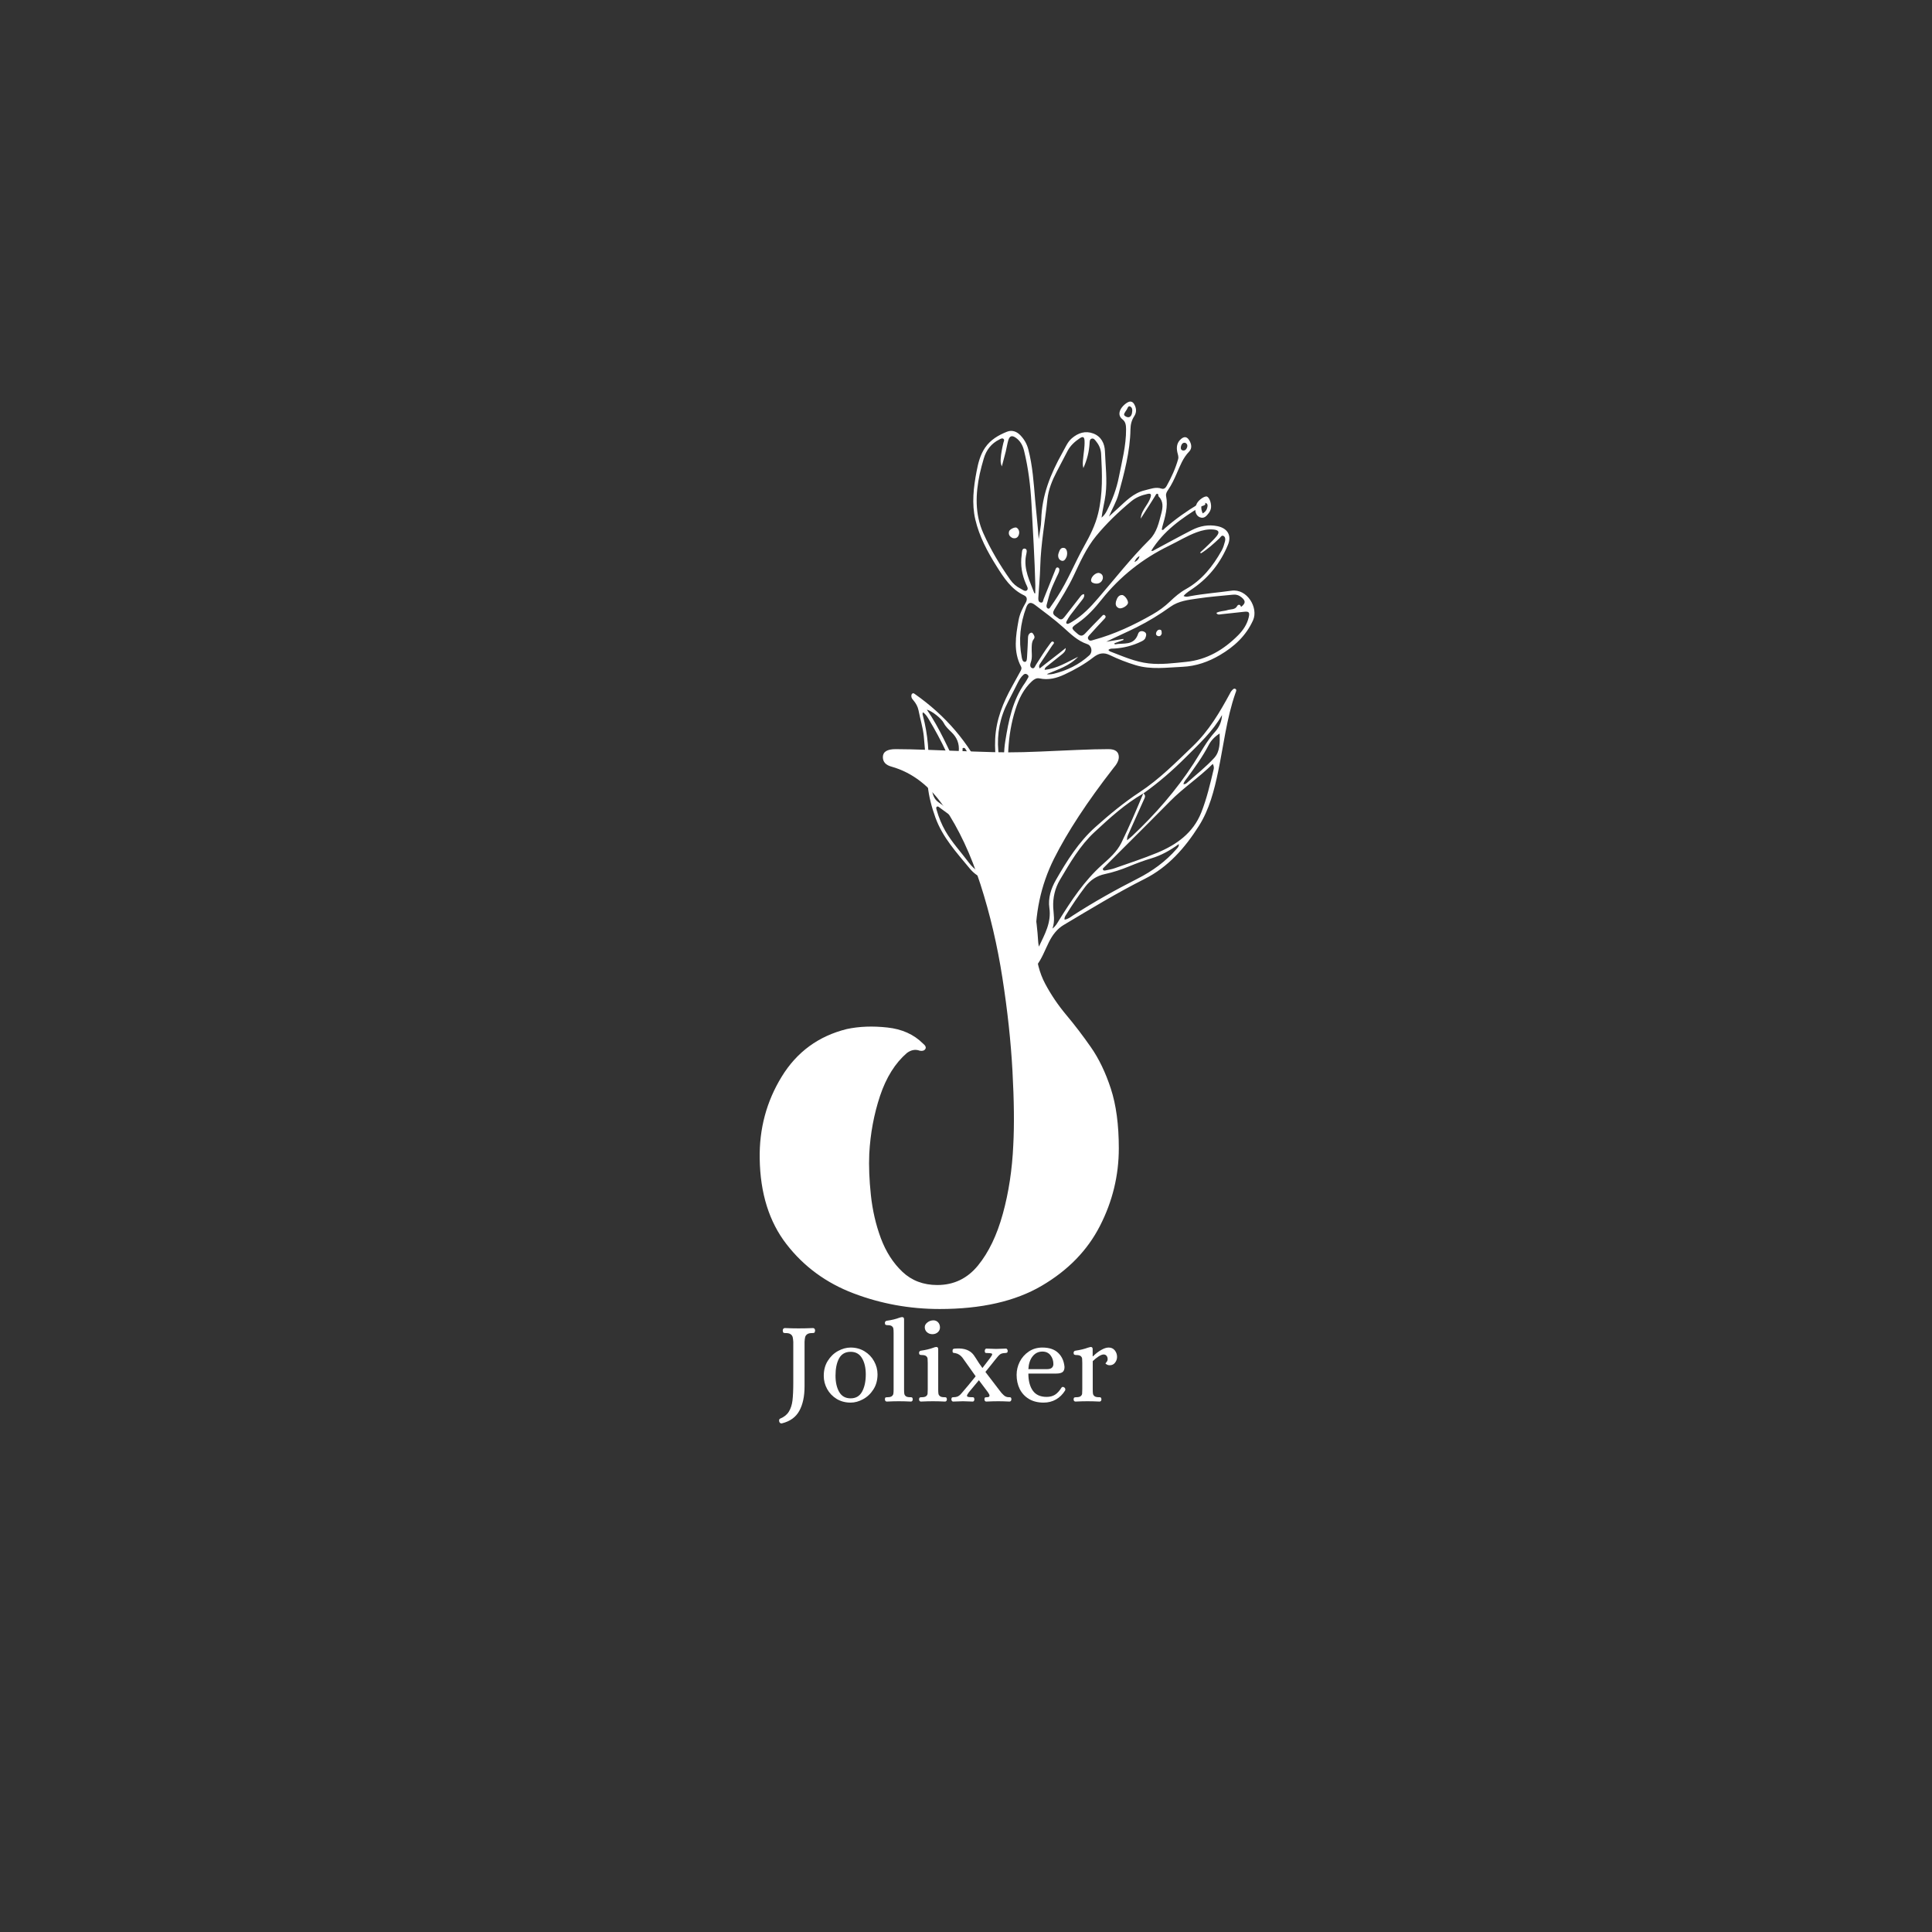<svg version="1.0" preserveAspectRatio="xMidYMid meet" height="500" viewBox="0 0 375 375" zoomAndPan="magnify" width="500" xmlns:xlink="http://www.w3.org/1999/xlink" xmlns="http://www.w3.org/2000/svg"><rect x="0" y="0" width="375" height="375" fill="#333333" stroke="none"/><defs><g></g><clipPath id="52b52532b7"><path clip-rule="nonzero" d="M 232 96 L 236 96 L 236 101 L 232 101 Z M 232 96"></path></clipPath><clipPath id="a9b1fc9684"><path clip-rule="nonzero" d="M 193.715 71.031 L 253.18 86.727 L 225.043 193.324 L 165.578 177.629 Z M 193.715 71.031"></path></clipPath><clipPath id="7f48fcb174"><path clip-rule="nonzero" d="M 193.715 71.031 L 253.18 86.727 L 214.895 231.758 L 155.434 216.062 Z M 193.715 71.031"></path></clipPath><clipPath id="03dc09029c"><path clip-rule="nonzero" d="M 176 77 L 244 77 L 244 194 L 176 194 Z M 176 77"></path></clipPath><clipPath id="c9abb2b922"><path clip-rule="nonzero" d="M 193.715 71.031 L 253.18 86.727 L 225.043 193.324 L 165.578 177.629 Z M 193.715 71.031"></path></clipPath><clipPath id="3e75118468"><path clip-rule="nonzero" d="M 193.715 71.031 L 253.18 86.727 L 214.895 231.758 L 155.434 216.062 Z M 193.715 71.031"></path></clipPath><clipPath id="f5c30508fd"><path clip-rule="nonzero" d="M 216 115 L 219 115 L 219 119 L 216 119 Z M 216 115"></path></clipPath><clipPath id="088ce107a9"><path clip-rule="nonzero" d="M 193.715 71.031 L 253.18 86.727 L 225.043 193.324 L 165.578 177.629 Z M 193.715 71.031"></path></clipPath><clipPath id="36ea50812a"><path clip-rule="nonzero" d="M 193.715 71.031 L 253.18 86.727 L 214.895 231.758 L 155.434 216.062 Z M 193.715 71.031"></path></clipPath><clipPath id="3404996676"><path clip-rule="nonzero" d="M 205 106 L 208 106 L 208 109 L 205 109 Z M 205 106"></path></clipPath><clipPath id="8edae362e0"><path clip-rule="nonzero" d="M 193.715 71.031 L 253.18 86.727 L 225.043 193.324 L 165.578 177.629 Z M 193.715 71.031"></path></clipPath><clipPath id="208a06b6b8"><path clip-rule="nonzero" d="M 193.715 71.031 L 253.18 86.727 L 214.895 231.758 L 155.434 216.062 Z M 193.715 71.031"></path></clipPath><clipPath id="7f0586678e"><path clip-rule="nonzero" d="M 195 102 L 198 102 L 198 105 L 195 105 Z M 195 102"></path></clipPath><clipPath id="24f415053a"><path clip-rule="nonzero" d="M 193.715 71.031 L 253.18 86.727 L 225.043 193.324 L 165.578 177.629 Z M 193.715 71.031"></path></clipPath><clipPath id="b4a911a7e2"><path clip-rule="nonzero" d="M 193.715 71.031 L 253.18 86.727 L 214.895 231.758 L 155.434 216.062 Z M 193.715 71.031"></path></clipPath><clipPath id="ddaabd1111"><path clip-rule="nonzero" d="M 224 122 L 226 122 L 226 124 L 224 124 Z M 224 122"></path></clipPath><clipPath id="0e907a8aeb"><path clip-rule="nonzero" d="M 193.715 71.031 L 253.18 86.727 L 225.043 193.324 L 165.578 177.629 Z M 193.715 71.031"></path></clipPath><clipPath id="5883edad13"><path clip-rule="nonzero" d="M 193.715 71.031 L 253.18 86.727 L 214.895 231.758 L 155.434 216.062 Z M 193.715 71.031"></path></clipPath><clipPath id="5944c70579"><path clip-rule="nonzero" d="M 211 111 L 215 111 L 215 114 L 211 114 Z M 211 111"></path></clipPath><clipPath id="a1b7f37e86"><path clip-rule="nonzero" d="M 193.715 71.031 L 253.18 86.727 L 225.043 193.324 L 165.578 177.629 Z M 193.715 71.031"></path></clipPath><clipPath id="619b4c1f85"><path clip-rule="nonzero" d="M 193.715 71.031 L 253.18 86.727 L 214.895 231.758 L 155.434 216.062 Z M 193.715 71.031"></path></clipPath></defs><g clip-path="url(#52b52532b7)"><g clip-path="url(#a9b1fc9684)"><g clip-path="url(#7f48fcb174)"><path fill-rule="nonzero" fill-opacity="1" d="M 232.09 98.242 C 232.145 98.117 232.211 97.918 232.305 97.73 C 232.676 97.004 233.84 96.215 234.281 96.387 C 234.82 96.598 235.25 98.02 235 98.84 C 234.926 99.094 234.805 99.348 234.641 99.559 C 234.195 100.125 233.742 100.75 232.867 100.391 C 232.16 100.102 231.828 99.203 232.09 98.242 Z M 233.438 99.652 C 233.961 99.371 234.254 98.953 234.359 98.41 C 234.438 98.023 234.387 97.672 233.902 97.617 C 233.473 97.566 233.234 97.816 233.184 98.227 C 233.125 98.703 233.238 99.16 233.438 99.652 Z M 233.438 99.652" fill="#ffffff"></path></g></g></g><g clip-path="url(#03dc09029c)"><g clip-path="url(#c9abb2b922)"><g clip-path="url(#3e75118468)"><path fill-rule="nonzero" fill-opacity="1" d="M 201.648 183.746 C 202.781 181.348 204.098 179.066 203.684 176.234 C 203.402 174.34 204 172.453 204.953 170.797 C 207.09 167.07 209.375 163.426 212.605 160.539 C 215.328 158.105 218.141 155.773 221.207 153.758 C 225.031 151.246 228.23 148 231.52 144.844 C 234.637 141.859 236.758 138.25 238.77 134.535 C 238.84 134.406 238.902 134.262 239 134.152 C 239.215 133.914 239.449 133.539 239.789 133.715 C 240.109 133.883 239.887 134.266 239.797 134.527 C 238.078 139.453 237.508 144.625 236.453 149.695 C 235.68 153.414 234.727 157.117 232.699 160.32 C 230.023 164.543 226.766 168.289 222.152 170.609 C 216.77 173.316 211.625 176.457 206.453 179.539 C 205.168 180.305 204.285 181.492 203.609 182.832 C 202.824 184.406 202.234 186.09 201.133 187.504 C 200.93 187.766 200.867 188.172 200.82 188.523 C 200.625 190.055 200.121 191.492 199.516 192.898 C 199.34 193.312 199.137 193.719 199.012 194.148 C 197.527 199.457 194.395 203.84 191.227 208.223 C 189.047 211.234 186.668 214.082 184.223 216.883 C 183.609 217.586 182.926 218.215 182.172 218.754 C 181.109 219.508 180.152 220.359 179.426 221.445 C 179.031 222.035 178.695 222.148 178.09 221.617 C 176.926 220.598 176.871 220.621 177.938 219.496 C 179.832 217.496 181.719 215.484 183.684 213.555 C 186.68 210.621 189.172 207.312 191.32 203.723 C 194.035 199.188 196.5 194.539 198.281 189.555 C 198.801 188.098 199.031 186.598 199.039 185.062 C 199.051 183.203 199.008 181.348 199.016 179.492 C 199.031 177.637 198.551 176.027 197.098 174.75 C 196.453 174.184 195.965 173.438 195.43 172.75 C 194.965 172.156 194.492 171.797 193.676 171.574 C 191.66 171.031 189.645 170.297 188.242 168.594 C 185.695 165.504 182.953 162.551 181.555 158.664 C 180.832 156.648 180.293 154.633 180.074 152.488 C 179.746 149.297 179.629 146.094 179.309 142.91 C 179.133 141.207 178.609 139.57 178.289 137.895 C 178.145 137.148 177.77 136.492 177.277 135.914 C 177.078 135.684 176.891 135.445 176.891 135.125 C 176.891 134.91 176.922 134.688 177.141 134.586 C 177.336 134.492 177.477 134.648 177.621 134.746 C 183.496 138.879 188.062 144.121 191.098 150.656 C 192.027 152.664 193.223 154.562 193.879 156.691 C 195.031 160.43 195.133 164.242 194.461 168.066 C 194.227 169.41 194.316 170.496 195.312 171.527 C 196.238 172.477 197.012 173.586 197.953 174.578 C 197.586 172.906 197.203 171.262 196.918 169.594 C 196.02 164.371 194.508 159.262 194.035 153.961 C 193.723 150.445 192.992 146.957 193.164 143.406 C 193.344 139.699 194.691 136.352 196.488 133.152 C 197 132.238 197.508 131.32 198.004 130.398 C 198.168 130.086 198.383 129.77 198.184 129.387 C 196.652 126.473 197.152 123.445 197.699 120.418 C 197.918 119.191 198.453 118.09 199.07 117.016 C 199.406 116.43 199.418 115.859 198.781 115.562 C 196.25 114.367 194.84 112.133 193.43 109.898 C 191.652 107.074 190.078 104.121 189.312 100.855 C 188.586 97.742 188.961 94.602 189.555 91.492 C 189.863 89.867 190.258 88.281 191.215 86.879 C 192.266 85.348 193.789 84.469 195.434 83.805 C 196.375 83.418 197.316 83.711 198.055 84.488 C 198.793 85.258 199.309 86.141 199.586 87.188 C 200.434 90.426 200.645 93.742 200.922 97.055 C 201.137 99.582 201.453 102.102 201.609 104.66 C 201.781 103.402 202.078 102.148 202.105 100.891 C 202.211 96.156 203.926 91.957 206.191 87.91 C 206.457 87.438 206.703 86.961 206.961 86.484 C 207.25 85.957 207.586 85.461 208.047 85.066 C 209.273 84.023 210.664 83.562 212.211 84.141 C 213.738 84.715 214.406 86.082 214.465 87.551 C 214.57 90.355 214.941 93.156 214.594 95.98 C 214.418 97.438 214.008 98.848 213.812 100.473 C 214.367 100.008 214.648 99.535 214.891 99.043 C 215.914 97 216.719 94.895 217.164 92.629 C 217.77 89.547 218.586 86.508 218.57 83.324 C 218.562 82.566 218.508 81.891 217.871 81.391 C 217.266 80.914 217.145 80.324 217.426 79.629 C 217.742 78.855 218.828 77.93 219.398 77.941 C 219.734 77.953 219.953 78.137 220.117 78.402 C 220.586 79.188 220.66 80.008 220.156 80.785 C 219.637 81.57 219.438 82.422 219.422 83.332 C 219.352 87.664 218.219 91.797 217.098 95.93 C 216.691 97.434 215.859 98.762 215.246 100.254 C 215.797 99.754 216.352 99.25 216.902 98.746 C 218.492 97.297 219.984 95.691 222.199 95.172 C 223.266 94.922 224.309 94.453 225.453 94.84 C 225.961 95.008 226.266 94.656 226.465 94.289 C 227.383 92.637 228.168 90.926 228.68 89.098 C 228.805 88.637 228.617 88.215 228.52 87.777 C 228.301 86.766 228.449 85.855 229.285 85.168 C 229.875 84.684 230.391 84.766 230.793 85.406 C 231.27 86.152 231.441 87.008 230.805 87.66 C 229.629 88.863 229.07 90.375 228.422 91.848 C 227.93 92.977 227.418 94.086 226.715 95.105 C 226.473 95.457 226.254 95.852 226.34 96.273 C 226.746 98.359 226.156 100.316 225.598 102.277 C 225.551 102.453 225.531 102.625 225.492 102.809 C 225.82 102.977 225.93 102.68 226.086 102.547 C 228.125 100.77 230.32 99.211 232.641 97.824 C 233.039 97.586 233.684 97.176 233.906 97.609 C 234.172 98.129 233.375 98.148 233.027 98.355 C 229.32 100.602 225.82 103.082 223.457 106.898 C 223.754 107.023 223.93 106.832 224.117 106.73 C 226.52 105.449 228.91 104.129 231.336 102.887 C 232.887 102.094 234.555 101.766 236.309 102.129 C 238.238 102.531 239.098 103.898 238.355 105.723 C 236.949 109.145 234.75 111.98 231.695 114.125 C 231.023 114.594 230.297 115.004 229.73 115.672 C 230.215 115.941 230.625 115.785 231.023 115.715 C 233.68 115.223 236.367 115.027 239.035 114.652 C 242.074 114.219 244.297 117.984 243.219 120.387 C 241.855 123.414 239.559 125.52 236.762 127.16 C 234.531 128.469 232.145 129.305 229.543 129.426 C 226.496 129.559 223.422 130.02 220.43 129.109 C 218.715 128.59 217.027 127.934 215.414 127.152 C 214.16 126.547 213.215 126.816 212.211 127.598 C 210.5 128.93 208.613 129.98 206.656 130.898 C 205.105 131.633 203.512 132.051 201.781 131.68 C 201.203 131.551 200.746 131.828 200.324 132.207 C 198.672 133.715 197.746 135.656 197.09 137.73 C 195.461 142.848 195.445 148.027 195.934 153.363 C 196.438 158.82 197.742 164.027 199.211 169.25 C 200.465 173.695 201.238 178.246 201.516 182.867 C 201.531 183.16 201.602 183.449 201.652 183.742 Z M 221.93 154 C 218.387 156.027 215.398 158.766 212.441 161.512 C 209.609 164.137 207.676 167.496 205.723 170.793 C 204.77 172.41 204.34 174.238 204.43 176.145 C 204.492 177.434 204.809 178.719 204.285 180.238 C 204.977 179.695 205.211 179.168 205.508 178.699 C 207.93 174.805 210.43 170.992 213.895 167.883 C 215.309 166.617 216.801 165.34 217.66 163.578 C 219.199 160.434 220.57 157.211 221.918 153.988 C 222.512 154.418 222.164 154.906 221.969 155.348 C 221.023 157.48 220.055 159.605 219.102 161.734 C 218.93 162.117 218.719 162.504 218.762 163.102 C 219.172 162.758 219.477 162.523 219.758 162.262 C 224.266 158.023 228.309 153.395 231.684 148.191 C 233.035 146.117 234.164 143.895 235.852 142.035 C 236.645 141.164 237.141 140.062 237.195 138.785 C 235.383 141.984 232.723 144.422 230.172 146.973 C 227.605 149.539 224.883 151.91 221.922 154.008 Z M 233.094 107.414 L 232.957 107.23 C 233.477 106.746 234.012 106.27 234.516 105.773 C 235.066 105.227 235.641 104.691 236.129 104.094 C 236.777 103.297 236.59 102.887 235.562 102.785 C 234.434 102.668 233.355 102.922 232.305 103.305 C 230.41 103.996 228.699 105.066 226.891 105.941 C 221.777 108.434 217.414 111.875 213.859 116.328 C 212.516 118.02 211.07 119.621 209.285 120.871 C 207.801 121.902 207.832 121.871 209.141 123.012 C 209.738 123.531 210.133 123.48 210.637 122.945 C 211.66 121.852 212.711 120.781 213.758 119.715 C 213.949 119.52 214.172 119.148 214.484 119.465 C 214.766 119.75 214.477 120.004 214.27 120.223 C 213.375 121.191 212.461 122.141 211.59 123.133 C 211.355 123.398 210.957 123.707 211.281 124.141 C 211.559 124.508 211.941 124.293 212.277 124.203 C 216.324 123.102 220.082 121.332 223.707 119.258 C 224.938 118.555 226.07 117.727 227.094 116.746 C 228.023 115.859 229 115.004 230.133 114.375 C 233.289 112.621 235.41 109.91 237.137 106.836 C 237.438 106.297 237.613 105.672 237.773 105.07 C 237.871 104.695 237.852 104.211 237.469 104.016 C 237.109 103.832 236.914 104.277 236.688 104.488 C 235.555 105.551 234.414 106.598 233.09 107.41 Z M 210.281 90.863 C 210.102 90.148 210.18 89.648 210.219 89.152 C 210.316 87.961 210.562 86.781 210.512 85.578 C 210.477 84.809 210.215 84.645 209.582 85.066 C 208.629 85.703 207.781 86.465 207.23 87.492 C 206.516 88.836 205.812 90.195 205.109 91.551 C 204.234 93.234 203.504 95 203.305 96.883 C 202.852 101.227 202.031 105.531 201.914 109.91 C 201.859 111.941 201.664 113.973 201.539 116.004 C 201.516 116.406 201.535 116.852 202.012 116.953 C 202.492 117.051 202.457 116.547 202.562 116.285 C 203.305 114.457 204.02 112.617 204.77 110.789 C 204.883 110.523 204.977 110.008 205.375 110.168 C 205.742 110.32 205.621 110.797 205.496 111.141 C 205.395 111.418 205.238 111.68 205.113 111.953 C 204.715 112.855 204.27 113.746 203.938 114.672 C 203.621 115.543 203.418 116.449 203.168 117.344 C 203.098 117.613 203.09 117.926 203.34 118.082 C 203.676 118.285 203.812 117.918 203.949 117.73 C 204.406 117.102 204.828 116.449 205.25 115.797 C 207.262 112.695 208.613 109.25 210.41 106.039 C 211.555 103.996 212.602 101.93 213.156 99.629 C 214.078 95.816 213.934 91.969 213.727 88.105 C 213.68 87.211 213.355 86.41 212.793 85.723 C 212.559 85.434 212.316 85 211.875 85.145 C 211.488 85.27 211.504 85.727 211.484 86.078 C 211.383 87.68 211.02 89.203 210.277 90.863 Z M 194.465 90.559 C 194.199 89.93 194.207 89.516 194.234 89.098 C 194.297 88.02 194.516 86.961 194.766 85.91 C 194.832 85.672 195.027 85.371 194.746 85.168 C 194.496 84.988 194.227 85.18 193.988 85.297 C 192.418 86.07 191.434 87.336 190.949 89 C 190.668 89.98 190.387 90.957 190.172 91.957 C 189.344 95.863 189.191 99.754 190.867 103.504 C 192.289 106.684 194.07 109.668 196.078 112.512 C 196.602 113.262 197.277 113.852 198.094 114.258 C 198.48 114.449 198.961 114.891 199.316 114.59 C 199.688 114.27 199.309 113.75 199.141 113.352 C 198.359 111.551 198.027 109.68 198.305 107.738 C 198.371 107.266 198.289 106.375 198.934 106.488 C 199.523 106.594 199.215 107.41 199.133 107.906 C 198.672 110.543 199.891 112.797 200.758 115.129 C 200.766 115.145 200.812 115.141 200.945 115.176 C 200.949 114.66 200.965 114.164 200.957 113.672 C 200.828 108.375 200.488 103.082 200.207 97.785 C 200.02 94.309 199.602 90.871 198.77 87.484 C 198.516 86.453 198.047 85.582 197.168 84.969 C 196.426 84.449 195.957 84.594 195.703 85.48 C 195.496 86.203 195.387 86.941 195.211 87.672 C 194.992 88.559 194.746 89.438 194.449 90.555 Z M 236.102 118.961 C 236.785 118.578 237.559 118.645 238.246 118.422 C 238.914 118.203 239.754 118.41 240.172 117.566 C 240.258 117.398 240.641 117.25 240.82 117.629 C 240.875 117.742 240.844 117.852 241.012 117.707 C 241.785 117.051 241.777 116.609 240.984 115.941 C 240.496 115.535 239.938 115.359 239.316 115.426 C 237.055 115.652 234.781 115.824 232.531 116.16 C 230.684 116.434 228.785 116.621 227.172 117.777 C 225.102 119.258 222.934 120.594 220.652 121.738 C 218.703 122.715 216.703 123.566 214.73 124.562 C 215.832 124.379 216.93 124.195 218.031 124.012 L 218.07 124.215 C 217.477 124.434 216.883 124.648 216.289 124.863 L 216.383 125.078 C 218.035 124.73 220.121 125.449 220.918 122.996 C 221.082 122.492 221.645 122.371 222.141 122.652 C 222.617 122.922 222.484 123.359 222.34 123.77 C 222.199 124.176 221.852 124.352 221.496 124.527 C 219.859 125.328 218.129 125.758 216.312 125.883 C 215.93 125.91 215.5 125.82 215.129 126.164 C 215.27 126.281 215.344 126.391 215.445 126.434 C 217.902 127.375 220.312 128.465 222.969 128.766 C 225.402 129.039 227.809 128.707 230.223 128.469 C 234.273 128.059 237.523 126.109 240.32 123.305 C 241.297 122.324 242.07 121.172 242.387 119.777 C 242.602 118.848 242.402 118.641 241.473 118.746 C 239.984 118.918 238.496 119.078 237.004 119.23 C 236.703 119.266 236.355 119.406 236.094 118.965 Z M 221.414 100.691 C 221.449 99.73 221.941 98.984 222.422 98.238 C 222.781 97.688 223.137 97.133 223.332 96.492 C 223.516 95.883 223.316 95.746 222.73 95.871 C 221.566 96.117 220.488 96.543 219.57 97.305 C 217.094 99.352 214.785 101.574 212.746 104.055 C 210.848 106.371 209.648 109.102 208.383 111.777 C 207.305 114.062 205.949 116.184 204.637 118.324 C 204.035 119.305 204.84 119.527 205.371 119.965 C 205.922 120.426 206.266 120.207 206.629 119.738 C 207.594 118.48 208.57 117.23 209.551 115.98 C 209.777 115.699 209.965 115.34 210.418 115.328 C 210.527 115.824 210.285 116.133 210.047 116.441 C 209.277 117.438 208.492 118.418 207.734 119.422 C 207.465 119.781 207.246 120.176 207.035 120.566 C 206.969 120.684 206.926 120.898 206.984 120.984 C 207.098 121.148 207.32 121.09 207.48 121.02 C 207.695 120.922 207.898 120.793 208.105 120.672 C 210.098 119.492 211.664 117.84 213.148 116.109 C 216.434 112.297 219.527 108.32 223.105 104.77 C 224.562 103.328 224.934 101.441 225.422 99.602 C 225.715 98.48 225.844 97.312 224.887 96.348 C 224.77 96.234 224.93 95.887 224.645 95.844 C 224.395 95.809 224.328 96.074 224.219 96.242 C 223.977 96.617 223.754 97.008 223.508 97.387 C 222.812 98.488 222.109 99.586 221.406 100.68 Z M 235.402 148.27 C 232.75 150.902 229.668 152.918 227.113 155.52 C 224.133 158.551 221.113 161.543 218.105 164.547 C 216.859 165.793 215.605 167.043 214.359 168.293 C 214.223 168.434 213.977 168.57 214.09 168.805 C 214.199 169.035 214.461 168.973 214.656 168.93 C 215.215 168.812 215.777 168.727 216.316 168.535 C 219.082 167.559 221.879 166.652 224.586 165.535 C 228.359 163.973 231.582 161.688 233.164 157.711 C 234.234 155.008 234.895 152.172 235.566 149.34 C 235.633 149.055 235.648 148.75 235.402 148.273 Z M 199.562 131.535 C 199.711 131.312 199.633 131.09 199.367 130.906 C 199.102 130.723 198.863 130.773 198.637 130.977 C 198.16 131.41 197.844 131.949 197.555 132.512 C 196.926 133.734 196.32 134.973 195.68 136.195 C 194.102 139.195 193.477 142.414 193.773 145.758 C 194.375 152.559 195.039 159.355 196.727 166.004 C 197.375 168.559 197.523 171.242 198.508 173.695 C 199.195 175.43 199.551 177.168 199.621 179.016 C 199.688 180.785 199.656 182.547 199.664 184.312 C 199.68 186.801 199.293 189.188 198.281 191.488 C 196.191 196.238 193.816 200.82 191.07 205.234 C 188.922 208.691 186.504 211.902 183.656 214.793 C 182.098 216.371 180.469 217.875 179.008 219.543 C 178.781 219.801 178.402 220.129 178.75 220.453 C 179.105 220.781 179.395 220.367 179.648 220.133 C 181.887 218.066 184.16 216.051 186.086 213.645 C 190.582 208.035 195.164 202.504 197.812 195.684 C 199.082 192.402 200.289 189.113 200.625 185.594 C 201.102 180.66 200.23 175.859 199.039 171.109 C 197.684 165.684 195.867 160.375 195.473 154.723 C 195.223 151.113 194.527 147.543 195.117 143.902 C 195.762 139.887 196.527 135.934 198.965 132.527 C 199.172 132.234 199.336 131.91 199.551 131.539 Z M 203.191 130.844 C 203.305 130.867 203.414 130.91 203.52 130.902 C 203.848 130.875 204.188 130.867 204.5 130.789 C 207.102 130.148 209.457 129.008 211.445 127.188 C 212.117 126.574 211.926 125.316 211.043 125.027 C 209.148 124.398 207.781 123.023 206.367 121.758 C 204.629 120.191 202.742 118.828 200.895 117.414 C 200.047 116.77 199.559 116.918 199.188 117.91 C 198.027 121.035 197.684 124.25 198.309 127.539 C 198.383 127.926 198.488 128.52 198.965 128.465 C 199.336 128.426 199.32 127.832 199.352 127.461 C 199.441 126.211 199.484 124.949 199.539 123.695 C 199.559 123.309 199.691 122.992 200.062 122.828 C 200.262 122.738 200.414 122.855 200.52 123.016 C 200.742 123.348 200.949 123.68 200.633 124.078 C 200.277 124.531 200.277 125.066 200.25 125.613 C 200.195 126.59 200.438 127.59 200.082 128.551 C 199.926 128.973 199.883 129.488 200.305 129.672 C 200.762 129.875 200.906 129.309 201.098 129.008 C 201.977 127.648 202.809 126.262 203.793 124.977 C 203.965 124.754 204.164 124.359 204.477 124.59 C 204.742 124.793 204.398 125.059 204.254 125.266 C 203.492 126.414 202.723 127.555 201.965 128.703 C 201.781 128.988 201.543 129.277 201.809 129.742 C 203.5 128.379 205.215 127.129 206.859 125.777 C 206.859 126.402 206.469 126.727 206.078 127.043 C 205.172 127.781 204.25 128.496 203.34 129.227 C 203.102 129.418 202.793 129.574 202.762 130.012 C 205.207 129.777 207.176 128.484 209.266 127.48 C 207.586 129.254 205.34 129.941 203.18 130.848 Z M 193.648 168.957 C 193.93 167.941 193.887 167.039 193.98 166.152 C 194.273 163.34 194.383 160.5 193.527 157.773 C 192.125 153.316 189.906 149.234 187.359 145.336 C 187.285 145.219 187.184 145.094 186.844 145.203 C 186.738 148.426 186.441 151.695 187.543 154.902 C 188.598 157.973 189.023 161.27 190.918 164.172 C 191.277 163.168 190.965 162.367 190.797 161.555 C 190.738 161.266 190.621 160.723 190.738 160.715 C 191.559 160.688 191.195 160.062 191.227 159.746 C 191.34 158.645 191.336 157.531 191.406 156.43 C 191.434 156.039 191.371 155.402 191.879 155.434 C 192.289 155.457 192.16 156.07 192.156 156.453 C 192.086 159.113 192.098 161.789 191.91 164.441 C 191.789 166.215 192.516 167.543 193.648 168.949 Z M 179.148 138.246 C 178.996 138.555 179.098 138.754 179.148 138.953 C 179.621 140.75 179.938 142.574 180.102 144.43 C 180.363 147.414 180.363 150.414 180.891 153.375 C 181.051 154.285 181.332 155.117 182.125 155.688 C 183.922 156.98 185.723 158.27 187.527 159.555 C 187.758 159.719 188.062 160.012 188.324 159.82 C 188.59 159.621 188.371 159.266 188.289 158.988 C 187.672 156.898 186.922 154.844 186.297 152.777 C 184.871 148.082 182.762 143.762 180.258 139.586 C 179.973 139.109 179.676 138.617 179.152 138.254 Z M 206.641 178.5 C 207.332 178.406 207.785 178 208.277 177.68 C 212.305 175.082 216.484 172.738 220.754 170.57 C 223.695 169.074 226.254 167.215 228.406 164.746 C 228.598 164.523 228.859 164.316 228.805 163.836 C 227.109 165.074 225.391 166.031 223.484 166.602 C 222.016 167.035 220.594 167.574 219.18 168.156 C 217.656 168.781 216.094 169.309 214.477 169.652 C 212.883 169.988 211.637 170.812 210.641 172.121 C 209.32 173.863 208.094 175.668 206.945 177.531 C 206.777 177.805 206.562 178.07 206.637 178.512 Z M 192.297 170.258 C 192.523 170.293 192.863 170.512 193.082 170.234 C 193.309 169.949 193.004 169.676 192.867 169.43 C 191.699 167.371 190.543 165.309 189.594 163.141 C 189.16 162.164 188.703 161.332 187.758 160.625 C 186.004 159.328 184.191 158.105 182.445 156.801 C 182.258 156.664 182.039 156.422 181.816 156.609 C 181.625 156.777 181.762 157.066 181.824 157.289 C 182.223 158.676 182.762 160.004 183.473 161.258 C 184.762 163.508 186.531 165.391 188.066 167.453 C 189.137 168.883 190.578 169.727 192.301 170.254 Z M 185.957 149.195 C 185.996 148.074 185.984 146.945 186.094 145.832 C 186.238 144.344 185.75 143.148 184.688 142.125 C 184.133 141.586 183.555 141.055 183.191 140.348 C 182.758 139.477 180.977 138.051 179.898 137.734 C 182.391 141.352 184.062 145.309 185.949 149.195 Z M 229.703 152.195 C 230.074 152.258 230.277 152.051 230.469 151.879 C 232.227 150.305 234.102 148.836 235.688 147.102 C 236.812 145.867 236.785 144.137 236.73 142.371 C 235.73 143.016 235.062 143.734 234.602 144.617 C 233.438 146.859 231.961 148.887 230.484 150.918 C 230.199 151.316 229.82 151.672 229.703 152.195 Z M 219.711 80.207 C 219.82 79.684 219.836 79.078 219.316 78.879 C 218.922 78.727 218.844 79.375 218.605 79.641 C 218.488 79.773 218.422 79.949 218.324 80.094 C 218.066 80.461 218.195 80.691 218.562 80.871 C 219.133 81.148 219.539 80.922 219.719 80.211 Z M 230.047 85.945 C 229.609 85.883 229.387 86.145 229.266 86.504 C 229.145 86.859 229.129 87.297 229.535 87.418 C 229.941 87.543 230.273 87.246 230.41 86.844 C 230.539 86.465 230.445 86.141 230.047 85.945 Z M 220.195 109.09 C 220.738 108.863 221.059 108.473 221.191 107.938 C 220.672 108.172 220.387 108.598 220.195 109.09 Z M 220.195 109.09" fill="#ffffff"></path></g></g></g><g clip-path="url(#f5c30508fd)"><g clip-path="url(#088ce107a9)"><g clip-path="url(#36ea50812a)"><path fill-rule="nonzero" fill-opacity="1" d="M 217.879 115.492 C 218.453 115.676 219.062 116.668 218.93 117.105 C 218.766 117.652 217.672 118.25 217.164 118.039 C 216.492 117.75 216.48 117.176 216.66 116.598 C 216.855 115.984 217.172 115.438 217.883 115.496 Z M 217.879 115.492" fill="#ffffff"></path></g></g></g><g clip-path="url(#3404996676)"><g clip-path="url(#8edae362e0)"><g clip-path="url(#208a06b6b8)"><path fill-rule="nonzero" fill-opacity="1" d="M 207.027 108.059 C 206.848 108.461 206.566 109.043 205.988 108.816 C 205.418 108.598 205.27 107.914 205.48 107.344 C 205.648 106.883 205.824 106.23 206.531 106.348 C 207.055 106.426 207.285 107.254 207.027 108.059 Z M 207.027 108.059" fill="#ffffff"></path></g></g></g><g clip-path="url(#7f0586678e)"><g clip-path="url(#24f415053a)"><g clip-path="url(#b4a911a7e2)"><path fill-rule="nonzero" fill-opacity="1" d="M 196.52 104.418 C 195.996 104.164 195.688 103.773 195.859 103.141 C 195.965 102.738 197.035 102.207 197.359 102.441 C 197.809 102.762 197.926 103.301 197.75 103.812 C 197.562 104.359 197.137 104.602 196.52 104.422 Z M 196.52 104.418" fill="#ffffff"></path></g></g></g><g clip-path="url(#ddaabd1111)"><g clip-path="url(#0e907a8aeb)"><g clip-path="url(#5883edad13)"><path fill-rule="nonzero" fill-opacity="1" d="M 225.488 122.984 C 225.363 123.375 225.121 123.559 224.75 123.453 C 224.453 123.375 224.324 123.129 224.398 122.84 C 224.496 122.469 224.777 122.176 225.148 122.223 C 225.57 122.277 225.441 122.707 225.492 122.984 Z M 225.488 122.984" fill="#ffffff"></path></g></g></g><g clip-path="url(#5944c70579)"><g clip-path="url(#a1b7f37e86)"><g clip-path="url(#619b4c1f85)"><path fill-rule="nonzero" fill-opacity="1" d="M 214.039 112.367 C 213.82 113.117 213.129 113.43 212.363 113.215 C 211.922 113.094 211.684 112.883 211.812 112.391 C 211.992 111.715 212.867 111.051 213.41 111.23 C 213.996 111.422 214.137 111.875 214.043 112.375 Z M 214.039 112.367" fill="#ffffff"></path></g></g></g><g fill-opacity="1" fill="#ffffff"><g transform="translate(147.458, 254.078)"><g><path d="M 25.609 -105.266 C 24.473 -105.566 23.906 -106.188 23.906 -107.125 C 23.906 -108.156 24.734 -108.672 26.391 -108.672 C 28.047 -108.672 30.297 -108.617 33.141 -108.516 C 35.992 -108.41 38.816 -108.305 41.609 -108.203 C 44.398 -108.098 46.625 -108.047 48.281 -108.047 C 50.039 -108.047 52.109 -108.098 54.484 -108.203 C 56.867 -108.305 59.25 -108.41 61.625 -108.516 C 64.008 -108.617 66.031 -108.672 67.688 -108.672 C 69.031 -108.672 69.703 -108.156 69.703 -107.125 C 69.703 -106.5 69.344 -105.773 68.625 -104.953 C 63.551 -98.43 59.719 -92.582 57.125 -87.406 C 54.539 -82.227 53.352 -76.586 53.562 -70.484 C 53.664 -67.691 54.285 -65.234 55.422 -63.109 C 56.555 -60.984 57.926 -58.961 59.531 -57.047 C 61.133 -55.141 62.711 -53.07 64.266 -50.844 C 65.828 -48.613 67.125 -45.922 68.156 -42.766 C 69.188 -39.609 69.703 -35.754 69.703 -31.203 C 69.703 -25.922 68.484 -20.898 66.047 -16.141 C 63.617 -11.379 59.844 -7.5 54.719 -4.5 C 49.602 -1.5 43.008 0 34.938 0 C 29.133 0 23.566 -1.008 18.234 -3.031 C 12.91 -5.051 8.566 -8.234 5.203 -12.578 C 1.836 -16.922 0.102 -22.457 0 -29.188 C -0.102 -34.977 1.316 -40.281 4.266 -45.094 C 7.211 -49.906 11.43 -52.988 16.922 -54.344 C 19.305 -54.852 21.922 -54.953 24.766 -54.641 C 27.609 -54.336 29.91 -53.305 31.672 -51.547 C 32.191 -51.129 32.348 -50.766 32.141 -50.453 C 31.93 -50.141 31.566 -50.035 31.047 -50.141 C 30.223 -50.453 29.395 -50.301 28.562 -49.688 C 26.289 -47.719 24.555 -44.945 23.359 -41.375 C 22.172 -37.801 21.473 -34.051 21.266 -30.125 C 21.16 -27.738 21.266 -25.07 21.578 -22.125 C 21.891 -19.176 22.535 -16.379 23.516 -13.734 C 24.504 -11.098 25.898 -8.926 27.703 -7.219 C 29.516 -5.508 31.77 -4.656 34.469 -4.656 C 37.676 -4.656 40.312 -5.922 42.375 -8.453 C 44.445 -10.992 46.051 -14.332 47.188 -18.469 C 48.332 -22.613 49.008 -27.066 49.219 -31.828 C 49.426 -35.66 49.375 -40.445 49.062 -46.188 C 48.75 -51.926 48.098 -57.953 47.109 -64.266 C 46.129 -70.586 44.707 -76.645 42.844 -82.438 C 40.977 -88.227 38.648 -93.191 35.859 -97.328 C 33.066 -101.473 29.648 -104.117 25.609 -105.266 Z M 25.609 -105.266"></path></g></g></g><g fill-opacity="1" fill="#ffffff"><g transform="translate(150.882, 271.98)"><g><path d="M 0.781 4.297 C 0.57 4.297 0.43 4.172 0.359 3.922 C 0.348 3.879 0.344 3.812 0.344 3.719 C 0.344 3.539 0.422 3.422 0.578 3.359 C 1.328 3.047 1.879 2.598 2.234 2.016 C 2.598 1.43 2.832 0.711 2.938 -0.141 C 3.039 -1.004 3.094 -2.164 3.094 -3.625 L 3.094 -11.516 C 3.07 -11.891 3.035 -12.191 2.984 -12.422 C 2.93 -12.648 2.801 -12.844 2.594 -13 C 2.383 -13.156 2.066 -13.234 1.641 -13.234 L 1.5 -13.234 C 1.352 -13.234 1.242 -13.258 1.172 -13.312 C 1.109 -13.375 1.066 -13.508 1.047 -13.719 C 1.047 -13.852 1.082 -13.969 1.156 -14.062 C 1.238 -14.156 1.336 -14.203 1.453 -14.203 C 2.41 -14.16 3.301 -14.141 4.125 -14.141 C 5.031 -14.141 5.961 -14.16 6.922 -14.203 C 7.055 -14.203 7.156 -14.156 7.219 -14.062 C 7.289 -13.969 7.328 -13.852 7.328 -13.719 C 7.305 -13.488 7.254 -13.348 7.172 -13.297 C 7.098 -13.254 6.957 -13.234 6.75 -13.234 C 6.312 -13.234 5.988 -13.156 5.781 -13 C 5.57 -12.844 5.441 -12.648 5.391 -12.422 C 5.336 -12.191 5.301 -11.891 5.281 -11.516 L 5.281 -2.875 C 5.281 -0.945 4.941 0.629 4.266 1.859 C 3.586 3.098 2.457 3.91 0.875 4.297 Z M 0.781 4.297"></path></g></g></g><g fill-opacity="1" fill="#ffffff"><g transform="translate(158.969, 271.98)"><g><path d="M 6.141 0.266 C 5.117 0.266 4.211 0.023 3.422 -0.453 C 2.629 -0.941 2.016 -1.582 1.578 -2.375 C 1.141 -3.176 0.922 -4.023 0.922 -4.922 C 0.922 -6.047 1.18 -7.02 1.703 -7.844 C 2.223 -8.676 2.883 -9.312 3.688 -9.75 C 4.5 -10.195 5.316 -10.422 6.141 -10.422 C 7.148 -10.422 8.051 -10.176 8.844 -9.688 C 9.633 -9.207 10.25 -8.566 10.688 -7.766 C 11.133 -6.961 11.359 -6.113 11.359 -5.219 C 11.359 -4.102 11.094 -3.129 10.562 -2.297 C 10.031 -1.461 9.359 -0.828 8.547 -0.391 C 7.742 0.047 6.941 0.266 6.141 0.266 Z M 6.141 -0.562 C 7.148 -0.562 7.891 -0.992 8.359 -1.859 C 8.836 -2.723 9.078 -3.844 9.078 -5.219 C 9.078 -6.5 8.832 -7.547 8.344 -8.359 C 7.863 -9.18 7.129 -9.594 6.141 -9.594 C 5.109 -9.594 4.359 -9.164 3.891 -8.312 C 3.43 -7.457 3.203 -6.344 3.203 -4.969 C 3.203 -3.688 3.441 -2.629 3.922 -1.797 C 4.398 -0.973 5.141 -0.562 6.141 -0.562 Z M 6.141 -0.562"></path></g></g></g><g fill-opacity="1" fill="#ffffff"><g transform="translate(171.245, 271.98)"><g><path d="M 0.875 0.062 C 0.77 0.062 0.68 0.02 0.609 -0.062 C 0.547 -0.156 0.516 -0.258 0.516 -0.375 C 0.523 -0.57 0.562 -0.688 0.625 -0.719 C 0.695 -0.758 0.832 -0.781 1.031 -0.781 C 1.414 -0.781 1.691 -0.848 1.859 -0.984 C 2.023 -1.117 2.125 -1.273 2.156 -1.453 C 2.188 -1.629 2.203 -1.914 2.203 -2.312 L 2.203 -13.234 C 2.203 -13.629 2.188 -13.914 2.156 -14.094 C 2.133 -14.27 2.039 -14.426 1.875 -14.562 C 1.719 -14.695 1.441 -14.766 1.047 -14.766 C 0.867 -14.766 0.734 -14.789 0.641 -14.844 C 0.555 -14.895 0.516 -15.02 0.516 -15.219 C 0.516 -15.301 0.539 -15.383 0.594 -15.469 C 0.656 -15.551 0.75 -15.602 0.875 -15.625 C 1.812 -15.75 2.617 -15.941 3.297 -16.203 C 3.504 -16.273 3.676 -16.316 3.812 -16.328 L 3.875 -16.328 C 4.113 -16.328 4.234 -16.188 4.234 -15.906 L 4.234 -2.312 C 4.234 -1.914 4.25 -1.629 4.281 -1.453 C 4.312 -1.273 4.406 -1.117 4.562 -0.984 C 4.727 -0.848 5.008 -0.781 5.406 -0.781 L 5.531 -0.781 C 5.656 -0.781 5.742 -0.758 5.797 -0.719 C 5.859 -0.676 5.898 -0.562 5.922 -0.375 C 5.922 -0.258 5.891 -0.156 5.828 -0.062 C 5.766 0.02 5.676 0.062 5.562 0.062 C 4.688 0.02 3.898 0 3.203 0 C 2.535 0 1.758 0.02 0.875 0.062 Z M 0.875 0.062"></path></g></g></g><g fill-opacity="1" fill="#ffffff"><g transform="translate(177.652, 271.98)"><g><path d="M 1.094 0.062 C 0.988 0.062 0.898 0.02 0.828 -0.062 C 0.766 -0.156 0.734 -0.258 0.734 -0.375 C 0.754 -0.57 0.801 -0.688 0.875 -0.719 C 0.945 -0.758 1.082 -0.781 1.281 -0.781 C 1.664 -0.781 1.941 -0.848 2.109 -0.984 C 2.273 -1.117 2.367 -1.273 2.391 -1.453 C 2.41 -1.629 2.422 -1.914 2.422 -2.312 L 2.422 -7.438 C 2.422 -7.82 2.41 -8.102 2.391 -8.281 C 2.367 -8.469 2.273 -8.629 2.109 -8.766 C 1.941 -8.898 1.664 -8.969 1.281 -8.969 C 1.102 -8.969 0.969 -8.992 0.875 -9.047 C 0.781 -9.098 0.734 -9.219 0.734 -9.406 C 0.734 -9.5 0.766 -9.586 0.828 -9.672 C 0.891 -9.754 0.977 -9.801 1.094 -9.812 C 2.039 -9.945 2.848 -10.141 3.516 -10.391 C 3.723 -10.473 3.895 -10.52 4.031 -10.531 L 4.094 -10.531 C 4.332 -10.531 4.453 -10.391 4.453 -10.109 L 4.453 -2.312 C 4.453 -1.914 4.469 -1.629 4.5 -1.453 C 4.531 -1.273 4.629 -1.117 4.797 -0.984 C 4.961 -0.848 5.238 -0.781 5.625 -0.781 L 5.766 -0.781 C 5.879 -0.781 5.961 -0.758 6.016 -0.719 C 6.078 -0.676 6.117 -0.562 6.141 -0.375 C 6.141 -0.258 6.109 -0.156 6.047 -0.062 C 5.984 0.02 5.895 0.062 5.781 0.062 C 4.914 0.02 4.129 0 3.422 0 C 2.754 0 1.977 0.02 1.094 0.062 Z M 3.328 -13.016 C 2.91 -13.016 2.555 -13.145 2.266 -13.406 C 1.984 -13.664 1.844 -13.992 1.844 -14.391 C 1.844 -14.734 2.016 -15.035 2.359 -15.297 C 2.703 -15.566 3.094 -15.703 3.531 -15.703 C 3.895 -15.703 4.195 -15.57 4.438 -15.312 C 4.676 -15.051 4.797 -14.719 4.797 -14.312 C 4.797 -13.957 4.656 -13.648 4.375 -13.391 C 4.094 -13.141 3.742 -13.016 3.328 -13.016 Z M 3.328 -13.016"></path></g></g></g><g fill-opacity="1" fill="#ffffff"><g transform="translate(184.283, 271.98)"><g><path d="M 0.719 0.062 C 0.613 0.062 0.531 0.016 0.469 -0.078 C 0.406 -0.172 0.375 -0.27 0.375 -0.375 C 0.395 -0.562 0.43 -0.676 0.484 -0.719 C 0.547 -0.758 0.641 -0.781 0.766 -0.781 C 1.086 -0.781 1.352 -0.82 1.562 -0.906 C 1.77 -1 1.945 -1.117 2.094 -1.266 C 2.25 -1.422 2.492 -1.703 2.828 -2.109 C 3.203 -2.523 3.957 -3.438 5.094 -4.844 L 2.531 -8.453 C 2.332 -8.703 2.125 -8.895 1.906 -9.031 C 1.695 -9.176 1.438 -9.281 1.125 -9.344 C 1.07 -9.352 0.984 -9.363 0.859 -9.375 C 0.742 -9.395 0.672 -9.438 0.641 -9.5 C 0.617 -9.562 0.609 -9.664 0.609 -9.812 C 0.609 -9.988 0.656 -10.098 0.75 -10.141 C 0.844 -10.191 0.961 -10.219 1.109 -10.219 C 1.254 -10.227 1.348 -10.234 1.391 -10.234 C 2.91 -10.316 4.016 -9.898 4.703 -8.984 L 5.125 -8.359 C 5.52 -7.703 5.945 -7.066 6.406 -6.453 L 7.906 -8.406 C 8.164 -8.75 8.297 -8.988 8.297 -9.125 C 8.297 -9.207 8.227 -9.266 8.094 -9.297 C 7.957 -9.328 7.707 -9.348 7.344 -9.359 L 7.219 -9.359 C 7.094 -9.359 7.004 -9.379 6.953 -9.422 C 6.898 -9.473 6.867 -9.586 6.859 -9.766 C 6.859 -9.867 6.883 -9.969 6.938 -10.062 C 6.988 -10.164 7.066 -10.219 7.172 -10.219 C 8.023 -10.176 8.648 -10.156 9.047 -10.156 C 9.461 -10.156 10.109 -10.176 10.984 -10.219 C 11.086 -10.219 11.164 -10.164 11.219 -10.062 C 11.281 -9.969 11.312 -9.867 11.312 -9.766 C 11.301 -9.598 11.266 -9.492 11.203 -9.453 C 11.141 -9.41 11.066 -9.383 10.984 -9.375 C 10.898 -9.363 10.848 -9.359 10.828 -9.359 C 10.391 -9.348 10.062 -9.266 9.844 -9.109 C 9.625 -8.953 9.301 -8.598 8.875 -8.047 C 8.727 -7.879 8.488 -7.578 8.156 -7.141 C 7.57 -6.41 7.18 -5.926 6.984 -5.688 C 8.211 -4.102 9.125 -2.91 9.719 -2.109 C 10.008 -1.703 10.297 -1.379 10.578 -1.141 C 10.859 -0.898 11.172 -0.781 11.516 -0.781 L 11.656 -0.781 C 11.77 -0.781 11.859 -0.758 11.922 -0.719 C 11.984 -0.676 12.02 -0.562 12.031 -0.375 C 12.031 -0.258 11.992 -0.156 11.922 -0.062 C 11.859 0.02 11.773 0.062 11.672 0.062 C 10.797 0.02 10.078 0 9.516 0 C 8.816 0 8.023 0.02 7.141 0.062 C 7.035 0.062 6.953 0.02 6.891 -0.062 C 6.828 -0.156 6.797 -0.258 6.797 -0.375 C 6.805 -0.57 6.844 -0.688 6.906 -0.719 C 6.977 -0.758 7.109 -0.781 7.297 -0.781 C 7.617 -0.781 7.781 -0.883 7.781 -1.094 C 7.781 -1.25 7.676 -1.469 7.469 -1.75 L 5.719 -4.078 L 3.781 -1.75 C 3.531 -1.414 3.406 -1.191 3.406 -1.078 C 3.406 -0.973 3.477 -0.895 3.625 -0.844 C 3.781 -0.801 4.02 -0.781 4.344 -0.781 L 4.484 -0.781 C 4.598 -0.781 4.68 -0.758 4.734 -0.719 C 4.785 -0.676 4.82 -0.562 4.844 -0.375 C 4.844 -0.27 4.816 -0.172 4.766 -0.078 C 4.711 0.016 4.633 0.062 4.531 0.062 C 3.676 0.02 3.047 0 2.641 0 C 2.234 0 1.594 0.02 0.719 0.062 Z M 0.719 0.062"></path></g></g></g><g fill-opacity="1" fill="#ffffff"><g transform="translate(196.402, 271.98)"><g><path d="M 6.156 0.266 C 5.039 0.266 4.086 0.023 3.297 -0.453 C 2.516 -0.93 1.922 -1.578 1.516 -2.391 C 1.117 -3.211 0.922 -4.125 0.922 -5.125 C 0.922 -6.008 1.125 -6.859 1.531 -7.672 C 1.945 -8.484 2.535 -9.145 3.297 -9.656 C 4.055 -10.164 4.93 -10.422 5.922 -10.422 C 7.242 -10.422 8.266 -10.078 8.984 -9.391 C 9.703 -8.711 10.113 -7.801 10.219 -6.656 C 10.219 -6.164 10.082 -5.828 9.812 -5.641 C 9.539 -5.461 9.156 -5.375 8.656 -5.375 L 3.203 -5.375 C 3.203 -3.988 3.488 -2.883 4.062 -2.062 C 4.633 -1.25 5.531 -0.844 6.75 -0.844 C 7.383 -0.844 7.926 -0.984 8.375 -1.266 C 8.82 -1.547 9.25 -2.016 9.656 -2.672 C 9.727 -2.742 9.801 -2.781 9.875 -2.781 C 9.977 -2.781 10.07 -2.75 10.156 -2.688 C 10.301 -2.594 10.375 -2.457 10.375 -2.281 C 10.375 -2.195 10.359 -2.129 10.328 -2.078 C 9.867 -1.336 9.281 -0.758 8.562 -0.344 C 7.852 0.062 7.051 0.266 6.156 0.266 Z M 6.859 -6.234 C 7.617 -6.234 8.02 -6.547 8.062 -7.172 C 8.062 -7.859 7.875 -8.441 7.5 -8.922 C 7.133 -9.398 6.609 -9.641 5.922 -9.641 C 5.148 -9.641 4.52 -9.332 4.031 -8.719 C 3.539 -8.113 3.266 -7.285 3.203 -6.234 Z M 6.859 -6.234"></path></g></g></g><g fill-opacity="1" fill="#ffffff"><g transform="translate(207.648, 271.98)"><g><path d="M 1.094 0.062 C 0.988 0.062 0.898 0.02 0.828 -0.062 C 0.766 -0.156 0.734 -0.258 0.734 -0.375 C 0.754 -0.57 0.801 -0.688 0.875 -0.719 C 0.945 -0.758 1.082 -0.781 1.281 -0.781 C 1.664 -0.781 1.941 -0.848 2.109 -0.984 C 2.273 -1.117 2.367 -1.273 2.391 -1.453 C 2.41 -1.629 2.422 -1.914 2.422 -2.312 L 2.422 -7.438 C 2.422 -7.82 2.41 -8.102 2.391 -8.281 C 2.367 -8.469 2.273 -8.629 2.109 -8.766 C 1.941 -8.898 1.664 -8.969 1.281 -8.969 C 1.102 -8.969 0.969 -8.992 0.875 -9.047 C 0.781 -9.098 0.734 -9.219 0.734 -9.406 C 0.734 -9.5 0.766 -9.586 0.828 -9.672 C 0.891 -9.754 0.977 -9.801 1.094 -9.812 C 2.062 -9.957 2.863 -10.148 3.5 -10.391 C 3.75 -10.473 3.922 -10.52 4.016 -10.531 L 4.078 -10.531 C 4.316 -10.531 4.438 -10.391 4.438 -10.109 L 4.438 -8.719 L 4.5 -8.719 C 5.02 -9.238 5.551 -9.648 6.094 -9.953 C 6.633 -10.266 7.117 -10.422 7.547 -10.422 C 8.047 -10.422 8.441 -10.238 8.734 -9.875 C 9.023 -9.508 9.172 -9.086 9.172 -8.609 C 9.172 -8.191 9.039 -7.816 8.781 -7.484 C 8.531 -7.148 8.18 -6.984 7.734 -6.984 C 7.523 -6.984 7.344 -7.031 7.188 -7.125 C 7.031 -7.219 6.941 -7.289 6.922 -7.344 C 6.941 -7.375 7.016 -7.469 7.141 -7.625 C 7.273 -7.781 7.344 -7.961 7.344 -8.172 C 7.344 -8.441 7.27 -8.66 7.125 -8.828 C 6.988 -8.992 6.801 -9.078 6.562 -9.078 C 6.312 -9.078 5.988 -8.953 5.594 -8.703 C 5.207 -8.453 4.828 -8.145 4.453 -7.781 L 4.453 -2.312 C 4.453 -1.914 4.469 -1.629 4.5 -1.453 C 4.531 -1.273 4.629 -1.117 4.797 -0.984 C 4.961 -0.848 5.238 -0.781 5.625 -0.781 L 5.766 -0.781 C 5.879 -0.781 5.961 -0.758 6.016 -0.719 C 6.078 -0.676 6.117 -0.562 6.141 -0.375 C 6.141 -0.258 6.109 -0.156 6.047 -0.062 C 5.984 0.02 5.895 0.062 5.781 0.062 C 4.914 0.02 4.129 0 3.422 0 C 2.754 0 1.977 0.02 1.094 0.062 Z M 1.094 0.062"></path></g></g></g></svg>